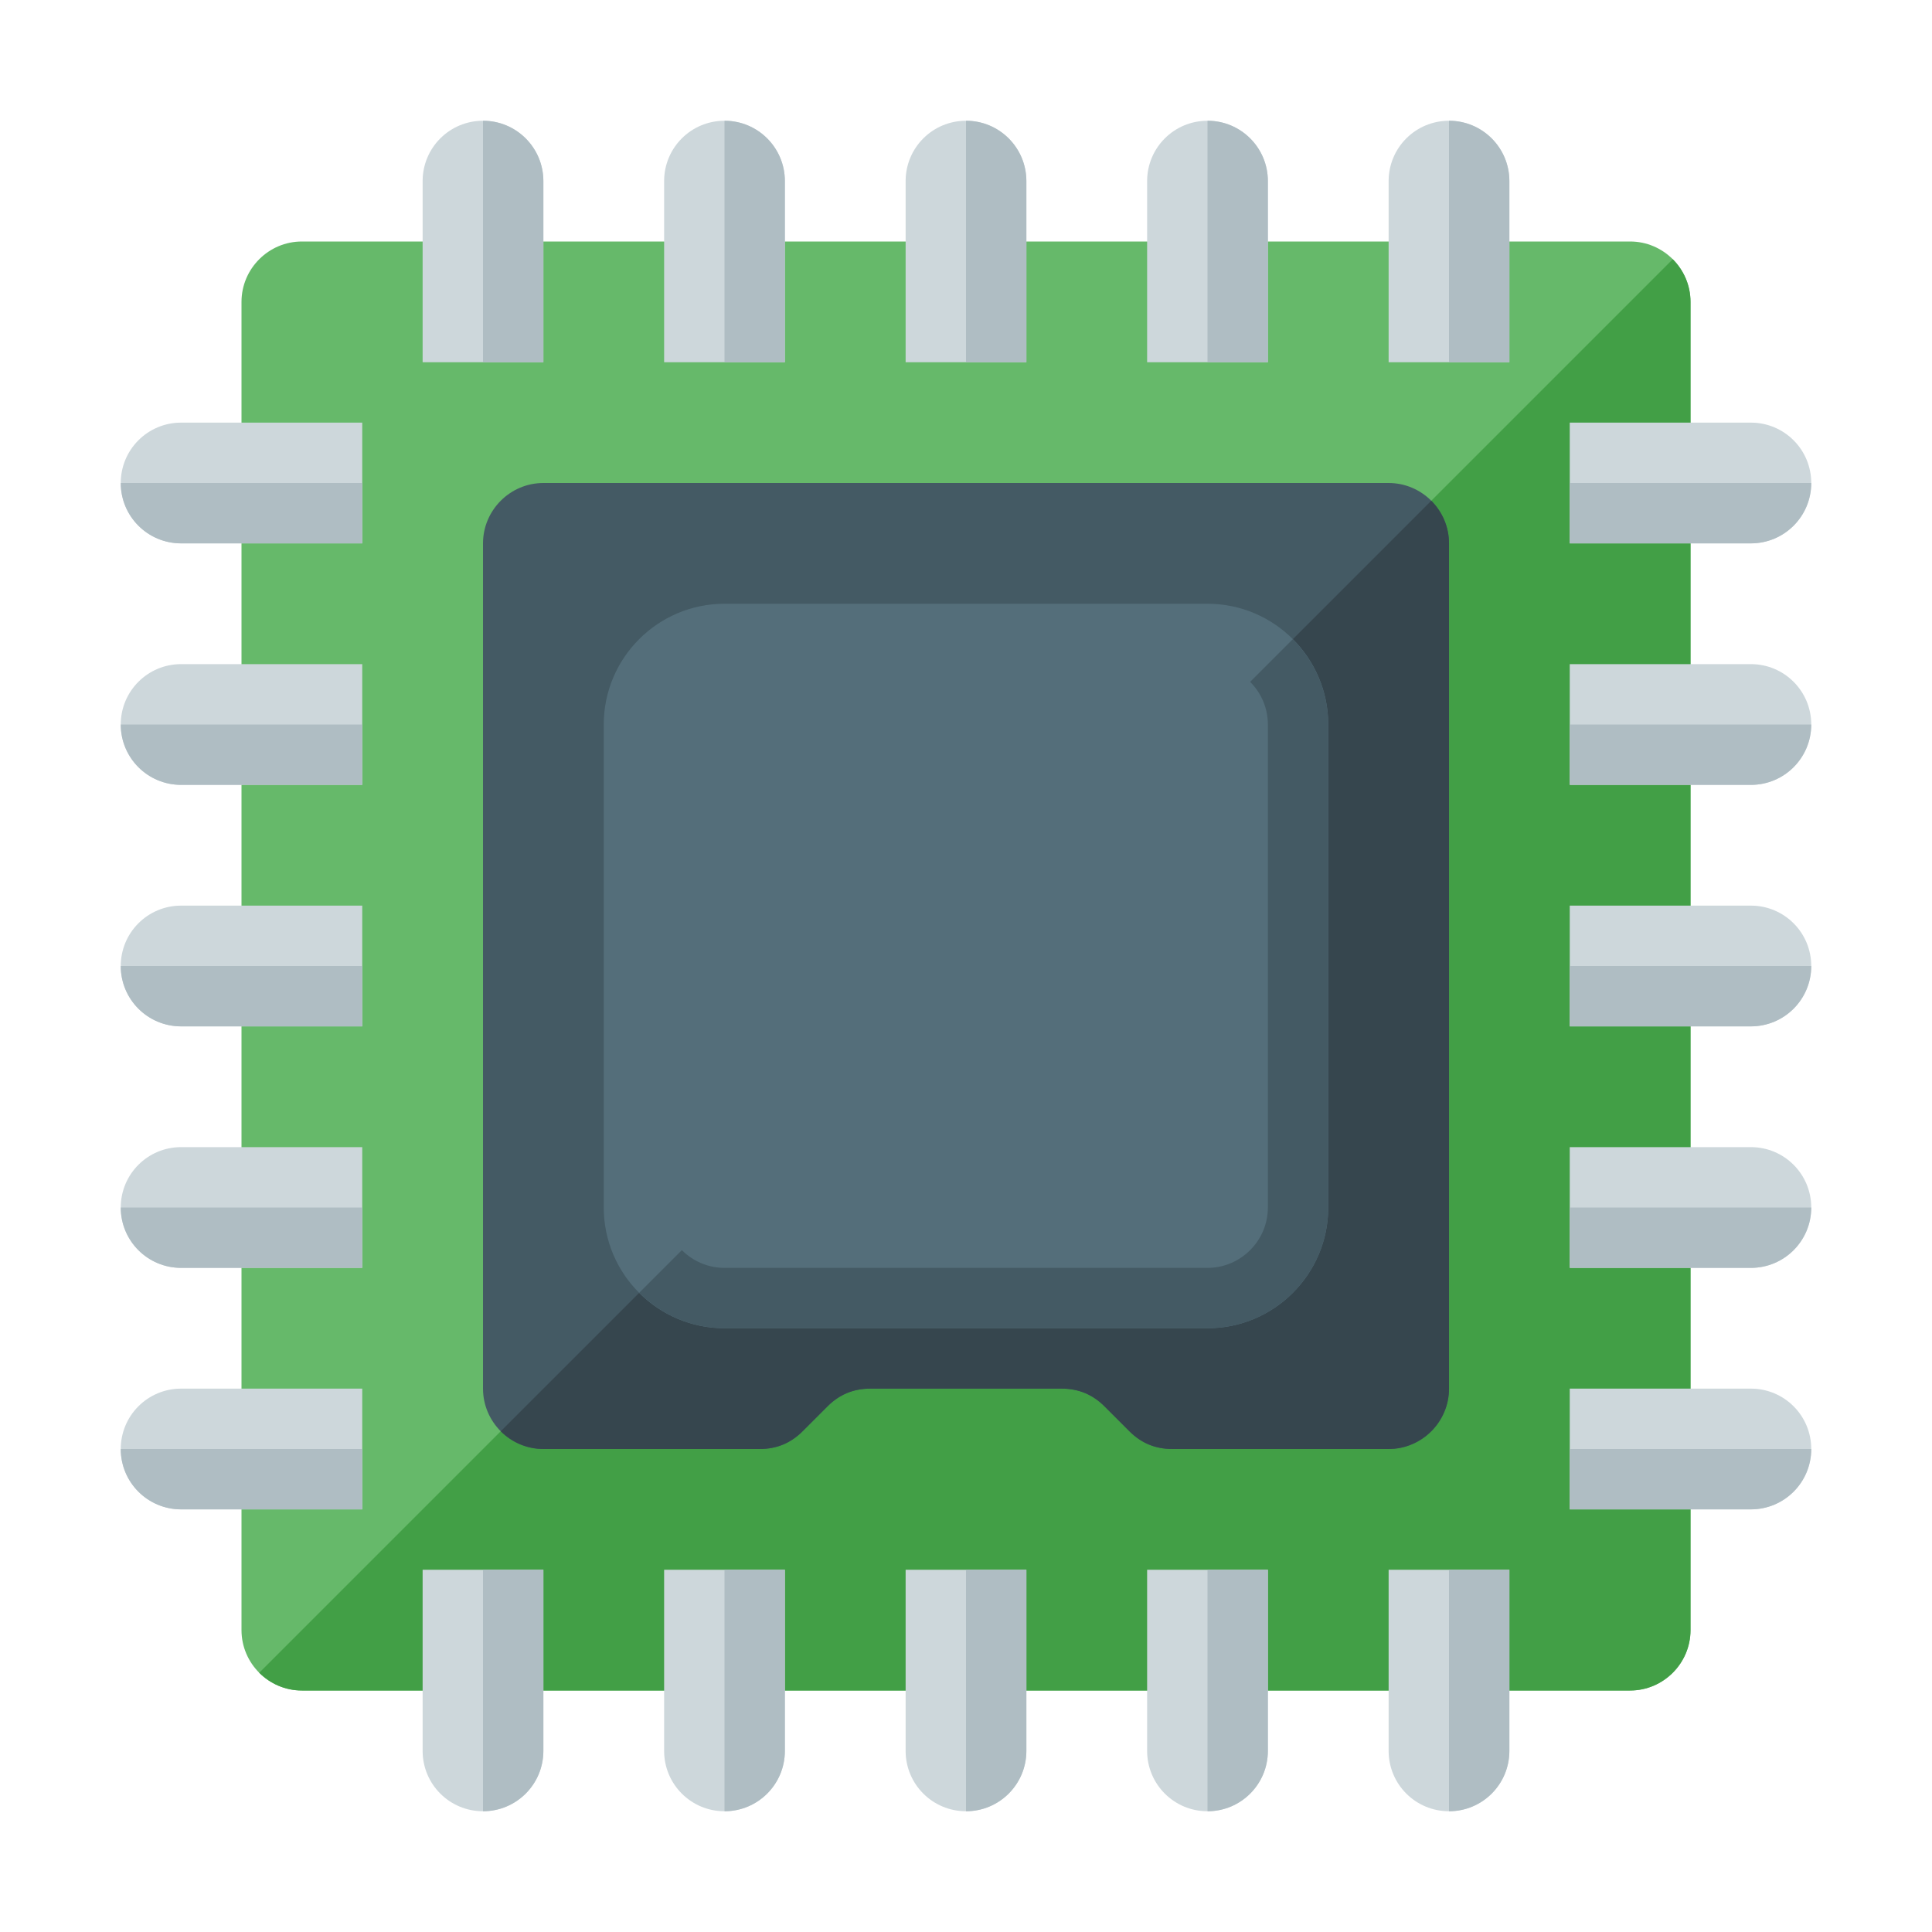 <svg version="1.1" xmlns="http://www.w3.org/2000/svg" xmlns:xlink="http://www.w3.org/1999/xlink" viewBox="0 0 512 512"><g><path d="M80,64l352,0c8.8,0 16,7.2 16,16l0,352c0,8.8 -7.2,16 -16,16l-352,0c-8.8,0 -16,-7.2 -16,-16l0,-352c0,-8.8 7.2,-16 16,-16z" fill="#66b96a" /><path d="M443.3,68.7c2.9,2.9 4.7,6.9 4.7,11.3l0,352c0,8.8 -7.2,16 -16,16l-352,0c-4.4,0 -8.4,-1.8 -11.3,-4.7z" fill="#429f46" /><path d="M416,272l0,-32l48,0c8.85,0 16,7.15 16,16c0,8.85 -7.15,16 -16,16z M416,208l0,-32l48,0c8.85,0 16,7.15 16,16c0,8.85 -7.15,16 -16,16z M416,144l0,-32l48,0c8.85,0 16,7.15 16,16c0,8.85 -7.15,16 -16,16z M416,336l0,-32l48,0c8.85,0 16,7.15 16,16c0,8.85 -7.15,16 -16,16z M416,400l0,-32l48,0c8.85,0 16,7.15 16,16c0,8.85 -7.15,16 -16,16z M272,416l-32,0l0,48c0,8.85 7.15,16 16,16c8.85,0 16,-7.15 16,-16z M208,416l-32,0l0,48c0,8.85 7.15,16 16,16c8.85,0 16,-7.15 16,-16z M144,416l-32,0l0,48c0,8.85 7.15,16 16,16c8.85,0 16,-7.15 16,-16z M336,416l-32,0l0,48c0,8.85 7.15,16 16,16c8.85,0 16,-7.15 16,-16z M400,416l-32,0l0,48c0,8.85 7.15,16 16,16c8.85,0 16,-7.15 16,-16z M96,272l0,-32l-48,0c-8.85,0 -16,7.15 -16,16c0,8.85 7.15,16 16,16z M96,208l0,-32l-48,0c-8.85,0 -16,7.15 -16,16c0,8.85 7.15,16 16,16z M96,144l0,-32l-48,0c-8.85,0 -16,7.15 -16,16c0,8.85 7.15,16 16,16z M96,336l0,-32l-48,0c-8.85,0 -16,7.15 -16,16c0,8.85 7.15,16 16,16z M96,400l0,-32l-48,0c-8.85,0 -16,7.15 -16,16c0,8.85 7.15,16 16,16z M272,96l-32,0l0,-48c0,-8.85 7.15,-16 16,-16c8.85,0 16,7.15 16,16z M208,96l-32,0l0,-48c0,-8.85 7.15,-16 16,-16c8.85,0 16,7.15 16,16z M144,96l-32,0l0,-48c0,-8.85 7.15,-16 16,-16c8.85,0 16,7.15 16,16z M336,96l-32,0l0,-48c0,-8.85 7.15,-16 16,-16c8.85,0 16,7.15 16,16z M400,96l-32,0l0,-48c0,-8.85 7.15,-16 16,-16c8.85,0 16,7.15 16,16z" fill="#cdd7db" /><path d="M144,416l-16,0l0,64c8.85,0 16,-7.15 16,-16z M208,416l-16,0l0,64c8.85,0 16,-7.15 16,-16z M272,416l-16,0l0,64c8.85,0 16,-7.15 16,-16z M336,416l-16,0l0,64c8.85,0 16,-7.15 16,-16z M400,416l-16,0l0,64c8.85,0 16,-7.15 16,-16z M144,96l-16,0l0,-64c8.85,0 16,7.15 16,16z M208,96l-16,0l0,-64c8.85,0 16,7.15 16,16z M272,96l-16,0l0,-64c8.85,0 16,7.15 16,16z M336,96l-16,0l0,-64c8.85,0 16,7.15 16,16z M400,96l-16,0l0,-64c8.85,0 16,7.15 16,16z M416,144l0,-16l64,0c0,8.85 -7.15,16 -16,16z M416,208l0,-16l64,0c0,8.85 -7.15,16 -16,16z M416,272l0,-16l64,0c0,8.85 -7.15,16 -16,16z M416,336l0,-16l64,0c0,8.85 -7.15,16 -16,16z M416,400l0,-16l64,0c0,8.85 -7.15,16 -16,16z M96,144l0,-16l-64,0c0,8.85 7.15,16 16,16z M96,208l0,-16l-64,0c0,8.85 7.15,16 16,16z M96,272l0,-16l-64,0c0,8.85 7.15,16 16,16z M96,336l0,-16l-64,0c0,8.85 7.15,16 16,16z M96,400l0,-16l-64,0c0,8.85 7.15,16 16,16z" fill="#afbdc3" /><path d="M144,384l57.35,0c4.45,0 8.2,-1.55 11.35,-4.7l6.6,-6.6c3.15,-3.15 6.9,-4.7 11.35,-4.7c16.9,0 33.8,0 50.7,0c4.45,0 8.2,1.55 11.35,4.7l6.6,6.6c3.15,3.15 6.9,4.7 11.35,4.7l57.35,0c8.8,0 16,-7.2 16,-16l0,-224c0,-8.8 -7.2,-16 -16,-16l-224,0c-8.8,0 -16,7.2 -16,16l0,224c0,8.8 7.2,16 16,16z" fill="#445a64" /><path d="M144,384l57.35,0c4.45,0 8.2,-1.55 11.35,-4.7l6.6,-6.6c3.15,-3.15 6.9,-4.7 11.35,-4.7c16.9,0 33.8,0 50.7,0c4.45,0 8.2,1.55 11.35,4.7l6.6,6.6c3.15,3.15 6.9,4.7 11.35,4.7l57.35,0c8.8,0 16,-7.2 16,-16l0,-224c0,-4.4 -1.8,-8.4 -4.7,-11.3l-246.6,246.6c2.9,2.9 6.9,4.7 11.3,4.7z" fill="#36464e" /><path d="M192,160l128,0c17.65,0 32,14.35 32,32l0,128c0,17.65 -14.35,32 -32,32l-128,0c-17.65,0 -32,-14.35 -32,-32l0,-128c0,-17.65 14.35,-32 32,-32z M192,176l128,0c8.8,0 16,7.2 16,16l0,128c0,8.8 -7.2,16 -16,16l-128,0c-8.8,0 -16,-7.2 -16,-16l0,-128c0,-8.8 7.2,-16 16,-16z" fill="#546e7a" /><path d="M342.6,169.4c5.8,5.8 9.4,13.8 9.4,22.6l0,128c0,17.65 -14.35,32 -32,32l-128,0c-8.8,0 -16.8,-3.6 -22.6,-9.4l11.3,-11.3c2.9,2.9 6.9,4.7 11.3,4.7l128,0c8.8,0 16,-7.2 16,-16l0,-128c0,-4.4 -1.8,-8.4 -4.7,-11.3z" fill="#445a64" /></g></svg>